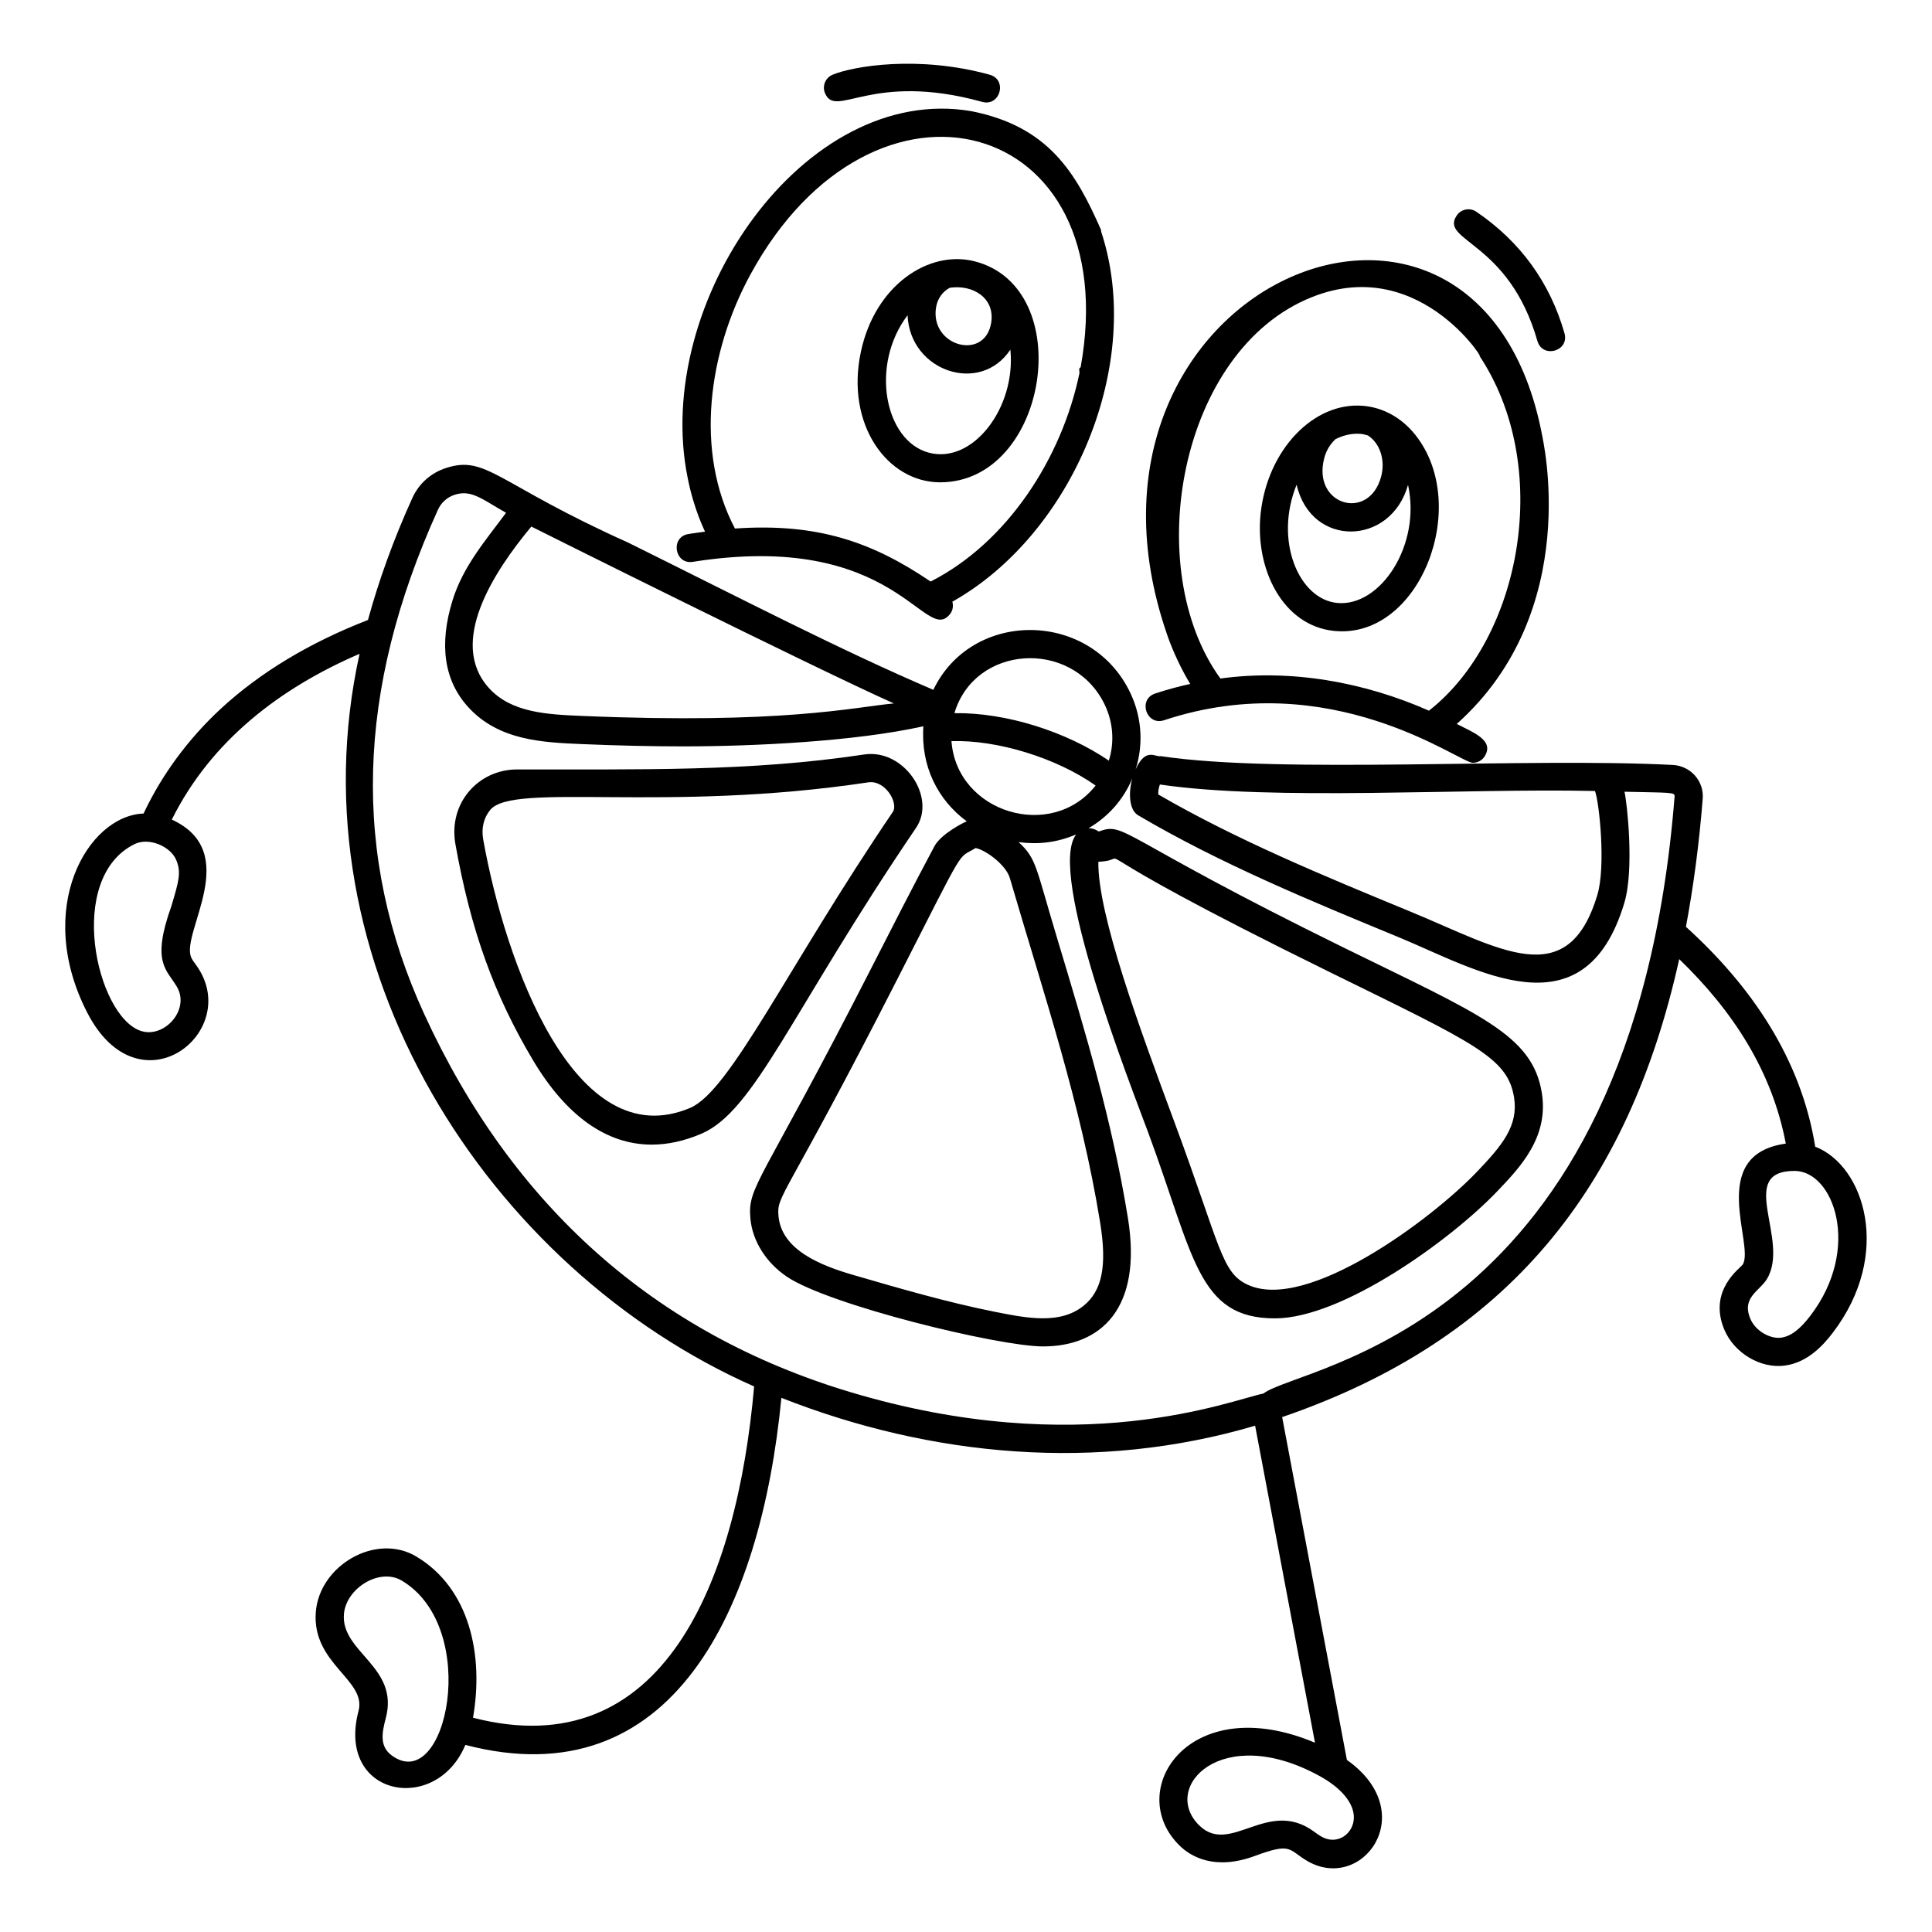 <?xml version="1.0" encoding="UTF-8"?>
<!-- Uploaded to: SVG Repo, www.svgrepo.com, Generator: SVG Repo Mixer Tools -->
<svg fill="#000000" width="800px" height="800px" version="1.1" viewBox="144 144 512 512" xmlns="http://www.w3.org/2000/svg">
 <g>
  <path d="m625.05 447.88c-3.746-23.348-17.008-42.652-34.262-58.266 2-10.668 3.5-21.953 4.449-33.953 0.176-2.238-0.543-4.402-2.027-6.098-1.477-1.688-3.613-2.723-5.856-2.84-38.605-2.035-103.89 2.445-135.76-2.34-1.395 0.344-3.957-2.434-6.629 3.492 2.234-7.09 1.551-14.652-1.953-21.328-10.977-20.898-41.586-20.762-51.668 0.266-24.883-10.668-49.914-23.68-80.898-39.027h-0.004c-34.809-15.633-37.477-23.246-48.215-19.77-4.039 1.305-7.223 4.141-8.965 7.988-4.969 10.961-8.844 21.711-11.75 32.297-15.465 6.004-28.605 13.91-39.035 23.555-8.648 8.016-15.652 17.562-20.426 27.738-14.824 0.543-29.125 25.188-14.922 52.777 13.867 26.984 41.609 4.809 28.781-12.707-0.551-0.75-1.031-1.398-1.277-2.023-2.668-6.707 13.734-27.809-5.102-36.438 10.391-20.887 28.668-34.844 49.762-43.938-18.223 82.363 34.215 163.08 104.56 194.16-4.57 51.797-24.121 100.81-74.5 87.789 2.887-16.555-0.863-34.254-15.023-42.719-10.684-6.383-25.672 2.324-26.637 14.719-1.066 13.723 13.484 17.977 11.332 26.172-6.023 22.707 20.531 27.684 28.301 9.035 54.785 14.301 78.293-35.648 83.754-91.977 39.723 15.641 83.77 19.727 125.54 7.379l15.867 84.012c-33.492-14.074-50.723 12.812-35.855 27.297 2.797 2.727 9.109 6.707 19.922 2.711 9.59-3.547 8.84-1.77 13.52 1.117 14.73 9.086 30.77-12.5 10.871-26.559l-17.16-90.855c59.852-20.52 91.777-60.699 105.23-121.37 14.219 13.727 24.59 29.633 28.242 48.891-21.102 2.945-8.211 26.812-11.402 32.027-0.598 0.969-9.27 6.773-4.902 17.25 2.594 6.211 9.621 10.438 16.086 9.543 6.055-0.844 10.141-5.379 12.684-8.715 15.895-20.828 8.352-44.281-4.676-49.289zm-435.63-63.754c-5.375 15.012-1.262 16.738 1.465 21.391 3.574 6.106-3.43 13.801-9.641 11.656-11.727-4.035-19.914-40.465-1.578-49.477 3.816-1.871 9.48 0.605 11.004 4.133 1.441 3.344 0.695 5.758-1.25 12.297zm58.418 225.1c-3.273-2.402-2.66-5.918-1.594-9.934 3.602-13.629-11.895-17.359-11.102-27.508 0.535-6.863 9.453-12.43 15.363-8.891 21.09 12.609 11.801 56.961-2.668 46.332zm246.15 21.375c-0.707-0.434-1.305-0.871-1.855-1.273-12.211-8.852-22.055 6.477-30.293-1.551-10.363-10.098 5.891-27.406 31.91-13.09 5.731 3.152 9.023 7.137 9.039 10.926 0.012 4.34-4.484 7.648-8.801 4.988zm-42.605-278.7c29.996 4.422 80.551 0.949 115.31 1.719 1.18 3.273 2.875 20.027 0.633 27.504-7.84 26.156-25.707 14.289-49.766 4.371-22.504-9.277-45.758-18.863-66.609-30.957-0.035-0.855 0.102-1.695 0.43-2.637zm-55.234-11.492c12.055-0.391 27.781 4.406 38.199 11.762-11.652 14.812-36.793 7.258-38.199-11.762zm6.391 28.332c2.508 0.434 8.027 4.356 9.082 7.965 9.141 31.281 18.82 59.77 23.922 91.25 1.859 11.477 0.555 18.078-4.359 22.066-6.238 5.059-15.012 3.316-23.578 1.613-12.504-2.488-25.27-6.207-37.5-9.762-8.586-2.492-18.941-6.59-19.793-15.543-0.547-5.766 1.402-3.871 31.34-62.559 18.938-37.129 15.816-31.863 20.887-35.031zm33.863-38.719c2.562 4.883 3.059 10.391 1.453 15.551-11.223-7.637-27.105-12.77-40.926-12.582 5.367-18.023 30.699-19.676 39.473-2.969zm-55.52 0.391c-10.922 1.047-29.605 5.547-82.43 3.324-9.301-0.391-18.918-0.793-24.898-7.422-10.848-12.012 1.125-30.605 11.25-42.77 0.406 0.211 74.629 37.293 96.078 46.867zm97.926 182.89c-8.699 1.766-48.504 17.961-109.68-0.445-51.402-15.473-89.316-49.141-112.69-100.08-19.285-42.031-18.102-85.766 3.621-133.7 0.867-1.906 2.449-3.316 4.461-3.969 4.457-1.441 7.359 1.289 13.586 4.781-5.312 7.203-11.371 14.133-14.168 23.176-3.633 11.727-2.262 21.23 4.074 28.246 8.078 8.953 19.793 9.445 30.371 9.887 9.426 0.395 18.242 0.598 26.59 0.598 18.672 0 45.59-1.285 63.734-5.332-0.746 10.613 3.844 19.559 11.496 25.203-0.895 0.305-6.856 3.375-8.574 6.598-5.723 10.723-11.27 21.598-16.637 32.117-29.449 57.73-32.957 57.844-32.121 66.656 0.562 5.871 4.16 11.582 9.629 15.277 11.223 7.586 56.262 18.5 67.891 18.5 15.234-0.004 26.434-9.852 22.512-34.055-4.156-25.637-11.207-49.062-18.676-73.863-5.863-19.484-5.5-21.27-10.277-25.73 5.133 0.676 10.07 0.16 15.242-2.031-7.82 10.023 14.574 66.797 19.059 78.91 12.207 32.957 13.145 49.332 33.602 49.332 17.867 0 46.605-20.773 58.895-33.637 6.109-6.394 13.715-14.355 11.855-26.07-2.457-15.469-16.363-20.781-52.785-38.684-59.91-29.449-57.402-33.23-64.641-30.637-0.676-0.457-1.609-0.875-2.703-0.863 5.09-2.977 9.184-7.43 11.582-13.172-0.844 2.938-1.152 8.148 1.574 9.754 21.695 12.785 45.785 22.711 69.074 32.316 20.5 8.457 49.164 26.25 59.762-9.125 2.699-9.008 0.672-26.852 0.039-29.445 12.434 0.289 13.367 0.09 13.277 1.254-11.234 141.99-99.172 150.64-108.97 158.23zm-43.734-140.92c11.707-0.555-13.055-7.328 61.461 29.305 38.18 18.766 47.023 22.555 48.707 33.152 1.191 7.5-3.137 12.688-9.879 19.742-11.938 12.492-44.855 37.055-60.582 29.941-7.106-3.207-7.148-9.68-19.516-43.07-9.121-24.605-20.391-55.035-20.191-69.07zm188.72 120.26c-2.812 3.688-5.215 5.492-7.781 5.852-2.711 0.379-6.731-1.594-8.164-5.027-2.348-5.633 2.43-7.293 4.379-10.48 6.316-10.305-8.289-28.684 7.336-28.684 10.41 0 17.789 20.559 4.231 38.34z"/>
  <path d="m386.76 363.39c5.504-8.109-3.223-21.039-13.758-19.441-30.527 4.602-59.648 3.894-92.047 3.961-10.117 0.031-18.219 8.844-16.258 19.844 4.062 22.742 10.211 39.855 20.551 57.211 8.828 14.816 19.539 22.371 31.461 22.371 4.231 0 8.613-0.953 13.117-2.867 14.211-6.031 23.797-32.262 56.934-81.078zm-59.848 74.207c-30.652 13.023-49.043-38.582-54.863-71.156-0.527-2.961 0.141-5.738 1.887-7.832 6.152-7.356 46.289 0.84 100.18-7.281 4.484-0.664 8.086 5.492 6.469 7.871-27.926 41.141-43.055 73.895-53.672 78.398z"/>
  <path d="m435.82 205.38-0.039-0.465c-6.703-15.219-13.902-27.402-34.375-31.457-44.277-7.574-84.633 50.75-75.16 97.211 1.652 8.402 4.461 13.836 4.59 14.227-1.445 0.191-2.898 0.387-4.394 0.625-4.891 0.781-3.676 8.164 1.168 7.371 53.816-8.531 61.512 22.328 68.172 13.816 0.754-0.961 0.898-2.16 0.602-3.258 31.914-17.918 50.977-63.074 39.438-98.07zm-45.195 92.734c-15.512-10.508-29.977-15.555-51.859-14.051-10.758-20.441-7.027-46.816 4.043-67.203 32.66-60.16 99.551-42.059 87.582 24.422l-0.395 0.418 0.082 1.148c-4.684 22.594-19.125 44.934-39.453 55.266z"/>
  <path d="m402.2 213.23c-11.973-3.016-26.258 6.215-30.055 23.977-4.137 19.359 7.062 34.613 20.992 34.613 28.711 0 36.605-51.641 9.062-58.59zm4.445 16.465c-1.789 10.027-16.223 6.027-14.582-4.219 0.359-2.305 1.723-4.207 3.644-5.219 6.246-0.902 12.117 2.816 10.938 9.438zm-16.473 34.277c-11.773-3.121-15.66-23.266-5.656-36.426 0.613 14.883 19.293 21.148 27.242 9.105 1.535 15.367-9.938 30.406-21.586 27.32z"/>
  <path d="m552.69 259.4c-16.812-88.258-131.41-39.59-99.363 52.875 1.488 4.367 3.891 9.371 6.086 12.969-3.109 0.695-6.203 1.523-9.27 2.539-4.695 1.559-2.328 8.645 2.352 7.086 44.191-14.668 78.277 11.285 81.812 11.285 1.285 0 2.539-0.664 3.231-1.859 2.402-4.133-2.992-6.125-7.488-8.441 33.809-30.191 22.602-76.078 22.641-76.453zm-85.273 64.414c-21.23-29.289-10.859-87.094 24.242-101.07 29.793-11.918 47.766 20.211 44.109 15.109 20 29.484 11.508 75.207-13.078 94.484-17.238-7.606-36.598-11.086-55.273-8.523z"/>
  <path d="m519.15 259.34c-3.606-4.582-8.555-7.348-13.93-7.797-13.105-1.094-25.305 11.68-27.133 28.473-1.598 14.707 5.832 29.887 19.586 31.195 22.531 2.168 36.266-33.102 21.477-51.871zm-15.496-0.398c0.316 0 0.629 0.016 0.949 0.039 0.688 0.055 1.281 0.25 1.898 0.414 3.231 2.074 4.707 6.606 3.484 11.016-3.254 11.832-18.273 7.465-15.062-4.934 0.496-1.992 1.566-3.777 3-5.098 1.836-0.91 3.769-1.438 5.731-1.438zm-5.273 44.848c-10.211-0.98-16.789-16.566-10.766-31.332 3.863 16.766 24.965 16.277 29.527 0.039 3.523 15.953-7.32 32.383-18.762 31.293z"/>
  <path d="m558.6 232.3c-3.844-13.438-11.703-24.266-23.359-32.191-1.703-1.16-4.023-0.715-5.184 0.988-4.676 6.883 13.77 6.699 21.367 33.254 1.355 4.754 8.543 2.734 7.176-2.051z"/>
  <path d="m404.3 171c4.777 1.305 6.738-5.879 1.988-7.195-18.949-5.242-36.246-2.258-41.652 0.004-1.902 0.797-2.797 2.984-2 4.883 2.894 6.926 12.168-5.852 41.664 2.309z"/>
 </g>
</svg>